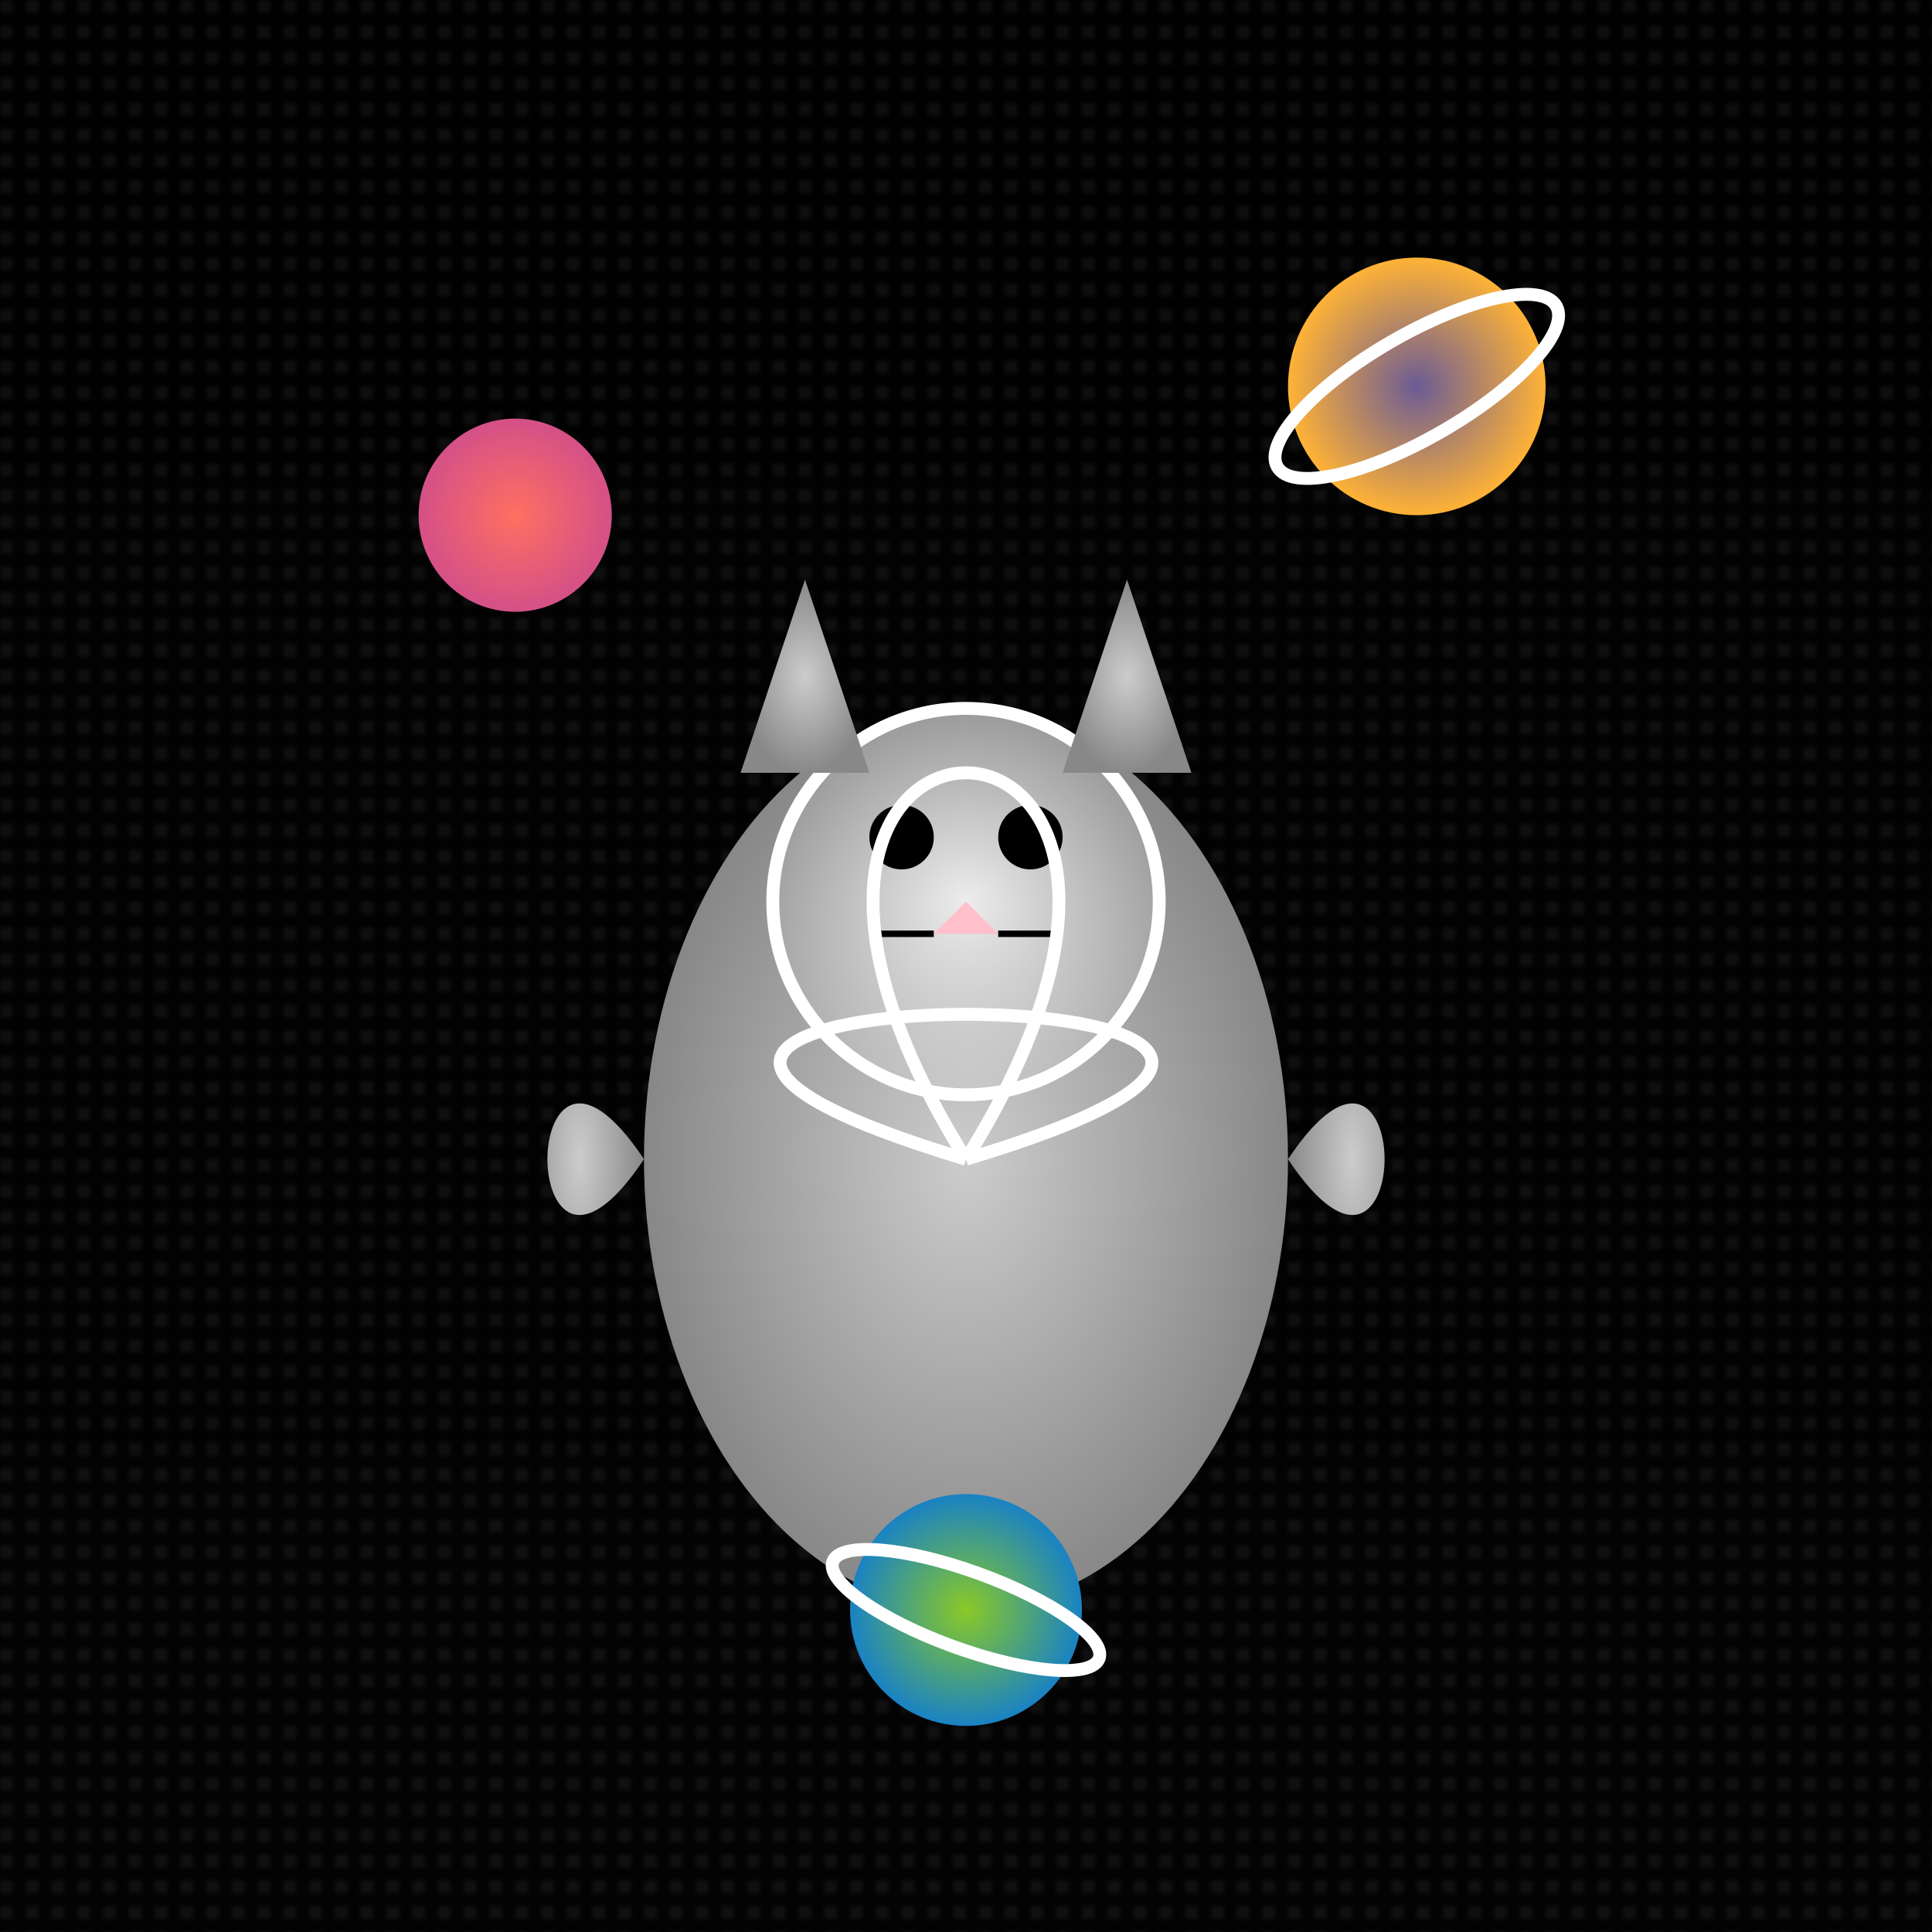 <svg viewBox="0 0 300 300" xmlns="http://www.w3.org/2000/svg">
  <!-- Definitions for gradients and patterns -->
  <defs>
    <!-- Background gradient -->
    <linearGradient id="bgGradient" x1="0%" y1="0%" x2="0%" y2="100%">
      <stop offset="0%" stop-color="#010101"/>
      <stop offset="100%" stop-color="#030303"/>
    </linearGradient>
    
    <!-- Star pattern -->
    <pattern id="stars" width="4" height="4" patternUnits="userSpaceOnUse">
      <circle cx="1" cy="1" r="0.5" fill="white" />
    </pattern>
    
    <!-- Spacesuit gradient -->
    <radialGradient id="suitGradient" cx="50%" cy="50%" r="50%">
      <stop offset="0%" stop-color="#cccccc"/>
      <stop offset="100%" stop-color="#888888"/>
    </radialGradient>
    
    <!-- Helmet gradient -->
    <radialGradient id="helmetGradient" cx="50%" cy="50%" r="50%">
      <stop offset="0%" stop-color="#ffffff" stop-opacity="0.8"/>
      <stop offset="100%" stop-color="#dddddd" stop-opacity="0.2"/>
    </radialGradient>
    
    <!-- Planet gradients -->
    <radialGradient id="planet1" cx="50%" cy="50%" r="50%">
      <stop offset="0%" stop-color="#ff6f61"/>
      <stop offset="100%" stop-color="#d45087"/>
    </radialGradient>
    
    <radialGradient id="planet2" cx="50%" cy="50%" r="50%">
      <stop offset="0%" stop-color="#6b5b95"/>
      <stop offset="100%" stop-color="#feb236"/>
    </radialGradient>
    
    <radialGradient id="planet3" cx="50%" cy="50%" r="50%">
      <stop offset="0%" stop-color="#8ac926"/>
      <stop offset="100%" stop-color="#1982c4"/>
    </radialGradient>
    
    <!-- Glow filter -->
    <filter id="glow" height="300%" width="300%" x="-50%" y="-50%">
      <feGaussianBlur stdDeviation="3.5" result="coloredBlur"/>
      <feMerge>
        <feMergeNode in="coloredBlur"/>
        <feMergeNode in="SourceGraphic"/>
      </feMerge>
    </filter>
  </defs>
  
  <!-- Background -->
  <rect width="300" height="300" fill="url(#bgGradient)" />
  <rect width="300" height="300" fill="url(#stars)" opacity="0.3" />
  
  <!-- Cat body -->
  <g transform="translate(150, 180)">
    <!-- Spacesuit -->
    <ellipse cx="0" cy="0" rx="50" ry="70" fill="url(#suitGradient)" />
    
    <!-- Helmet -->
    <circle cx="0" cy="-40" r="30" fill="url(#helmetGradient)" stroke="white" stroke-width="2"/>
    
    <!-- Cat face -->
    <g transform="translate(0, -40)">
      <!-- Eyes -->
      <circle cx="-10" cy="-10" r="5" fill="black"/>
      <circle cx="10" cy="-10" r="5" fill="black"/>
      <!-- Nose -->
      <polygon points="0,0 -5,5 5,5" fill="pink"/>
      <!-- Whiskers -->
      <line x1="-5" y1="5" x2="-15" y2="5" stroke="black" stroke-width="1"/>
      <line x1="5" y1="5" x2="15" y2="5" stroke="black" stroke-width="1"/>
    </g>
    
    <!-- Ears -->
    <polygon points="-35,-60 -25,-90 -15,-60" fill="url(#suitGradient)" />
    <polygon points="35,-60 25,-90 15,-60" fill="url(#suitGradient)" />
    
    <!-- Arms -->
    <path d="M-50,0 C-70,-30 -70,30 -50,0" fill="url(#suitGradient)" />
    <path d="M50,0 C70,-30 70,30 50,0" fill="url(#suitGradient)" />
  </g>
  
  <!-- Planets -->
  <g filter="url(#glow)">
    <!-- Planet 1 -->
    <circle cx="80" cy="80" r="15" fill="url(#planet1)" />
    <!-- Planet 2 -->
    <circle cx="220" cy="60" r="20" fill="url(#planet2)" />
    <!-- Planet 3 -->
    <circle cx="150" cy="250" r="18" fill="url(#planet3)" />
    <!-- Rings -->
    <ellipse cx="220" cy="60" rx="25" ry="8" fill="none" stroke="#ffffffaa" stroke-width="2" transform="rotate(-30 220 60)" />
    <ellipse cx="150" cy="250" rx="22" ry="6" fill="none" stroke="#ffffffaa" stroke-width="2" transform="rotate(20 150 250)" />
  </g>
  
  <!-- Juggling arcs -->
  <path d="M150,180 C100,100 200,100 150,180" stroke="#ffffff66" stroke-width="2" fill="none" />
  <path d="M150,180 C50,150 250,150 150,180" stroke="#ffffff66" stroke-width="2" fill="none" />
</svg>